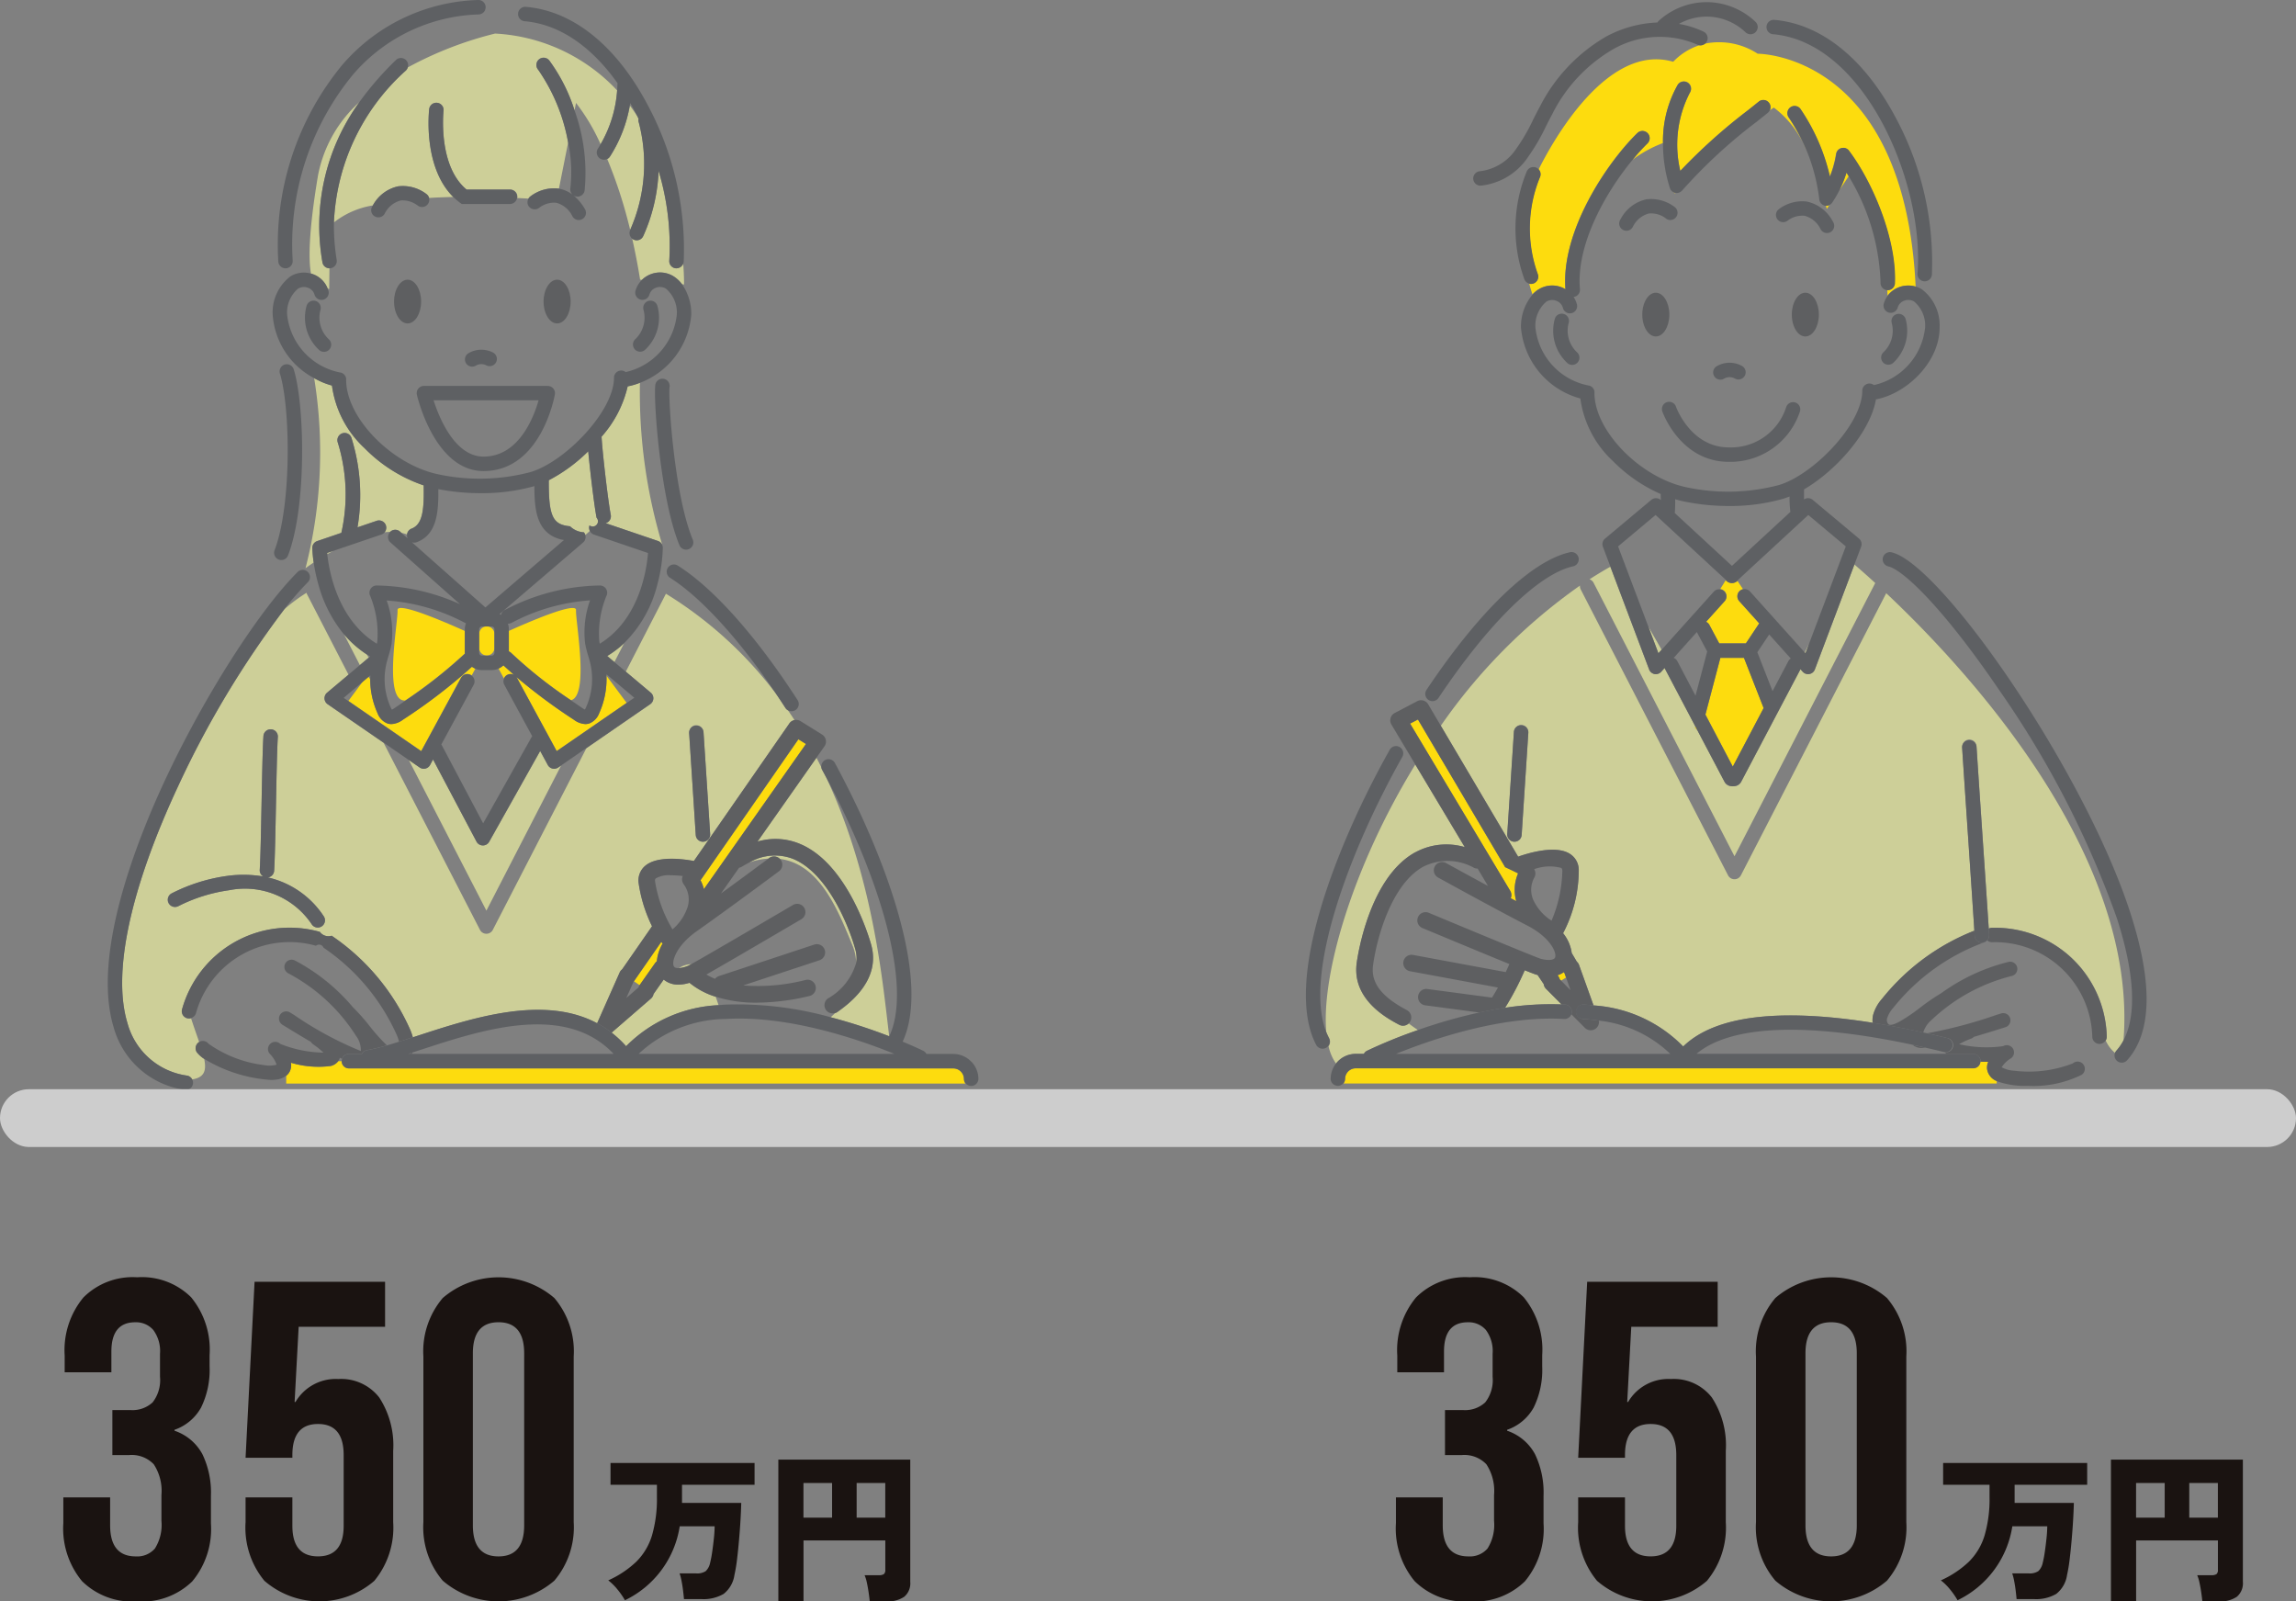 <svg xmlns="http://www.w3.org/2000/svg" width="155.064" height="108.136" viewBox="0 0 155.064 108.136"><rect x="0" y="0" width="155.064" height="108.136" fill="#808080" stroke="none"/><g transform="translate(-575 -2251.501)"><g transform="translate(663.201 2251.645)"><path d="M876.187,390.545h.02a1.69,1.69,0,0,1,1.188-.488h.549a.483.483,0,0,1,.215-.21,34.074,34.074,0,0,1,3.444-1.4c-.2-.129-.413-.281-.63-.45a.555.555,0,0,1-.646.091c-.794-.421-3.209-1.7-2.866-4.183.081-.585.88-5.768,3.951-7.461a4.392,4.392,0,0,1,3.344-.354l-3.339-5.576c-4.237,6.9-6.348,14.183-6.013,18.06a4.126,4.126,0,0,0,.2.434.487.487,0,0,1-.045.526,3.228,3.228,0,0,0,.508,1.177,1.717,1.717,0,0,1,.124-.142Z" transform="translate(-874.034 -319.032)" fill="#cdcf98"/><path d="M1107.6,312.589l.246-.652-.3.6Z" transform="translate(-1073.861 -268.62)" fill="#cdcf98"/><path d="M977.258,314.522c.988-12.648-10.7-25.18-16.026-30.194l-9.815,19.052a.488.488,0,0,1-.867,0L940.6,284.075a.484.484,0,0,1-.051-.262,37.957,37.957,0,0,0-9.4,9.467l5.222,8.841c.624-.222,2.553-.826,3.522-.174a1.289,1.289,0,0,1,.573,1.088,9.2,9.2,0,0,1-1.058,4.256,2.69,2.69,0,0,1,.583,1.338l.344.583a.548.548,0,0,1,.15.221l.981,2.733a9.3,9.3,0,0,1,6.051,2.772c2.5-2.436,7.681-2.422,12.8-1.6a1.531,1.531,0,0,1,.026-.514,2.735,2.735,0,0,1,.6-1.1,15,15,0,0,1,6.244-4.609c-.137-2.09-.27-4.046-.4-6-.141-2.068-.281-4.135-.426-6.362a.488.488,0,1,1,.973-.063c.145,2.226.286,4.292.426,6.359.131,1.933.263,3.868.4,5.93a.483.483,0,0,1,.208-.055,7.535,7.535,0,0,1,7.763,7.341.486.486,0,0,1-.074.27,2.3,2.3,0,0,0,.637.845.488.488,0,0,1,.1-.173,3.464,3.464,0,0,0,.469-.683m-40.649-13.87a.488.488,0,0,1-.486.456h-.032a.488.488,0,0,1-.455-.518l.449-6.889a.488.488,0,1,1,.973.063Z" transform="translate(-922.044 -244.415)" fill="#cdcf98"/><path d="M1003.486,274.851,1013,293.314l9.506-18.453c-.608-.556-1.092-.977-1.407-1.247l-2.672,7.085a.487.487,0,0,1-.366.307.472.472,0,0,1-.09.009.487.487,0,0,1-.363-.162l-.152-.17-4.024,7.636a.487.487,0,0,1-.432.26.472.472,0,0,0-.223,0,.488.488,0,0,1-.432-.26l-1.853-3.516-.154-.162.022-.087-2.083-3.953-.227.252a.488.488,0,0,1-.363.162.468.468,0,0,1-.09-.009.487.487,0,0,1-.366-.307l-2.616-6.937q-.715.4-1.406.849a.486.486,0,0,1,.278.239" transform="translate(-984.059 -235.636)" fill="#cdcf98"/><path d="M1032.375,305.43l.216-.241-.9-1.57Z" transform="translate(-1008.575 -261.461)" fill="#cdcf98"/><path d="M964.9,471.181l-.415-.617-.075-.018c-.077-.021-.368-.132-.792-.3a19.115,19.115,0,0,1-1.328,2.537,20.05,20.05,0,0,1,3.816-.227l-1.051-1.055a.552.552,0,0,1-.156-.319" transform="translate(-948.841 -404.871)" fill="#cdcf98"/><path d="M927.443,515.045a.969.969,0,0,1,.078-.491h-.04c-.157,0-.318,0-.48-.012a.486.486,0,0,1-.484.455H884.809a.721.721,0,0,0-.721.721.482.482,0,0,1-.1.3h44.109v-.165a1.019,1.019,0,0,1-.65-.805" transform="translate(-881.448 -442.997)" fill="#fddc0e"/><path d="M881.231,514.329l.02-.02h-.02Z" transform="translate(-879.078 -442.795)" fill="#fddc0e"/><path d="M1195.725,455.818a.483.483,0,0,1-.035.033.483.483,0,0,0,.035-.033" transform="translate(-1149.722 -392.455)" fill="#5e5f61"/><path d="M1195.179,456.26l-.04.025a.42.42,0,0,0,.04-.025" transform="translate(-1149.249 -392.835)" fill="#5e5f61"/><path d="M1147.8,451.867a.488.488,0,0,1-.486-.456c-.008-.12-.016-.239-.023-.358a15,15,0,0,0-6.244,4.609,2.736,2.736,0,0,0-.6,1.1,1.534,1.534,0,0,0-.026.514c1.152.184,2.3.409,3.416.655a1.782,1.782,0,0,1,.556-.842,12.119,12.119,0,0,1,5.444-2.982.488.488,0,0,0-.234-.947,13.1,13.1,0,0,0-4.547,2.112,13.662,13.662,0,0,0-1.408.964,12.454,12.454,0,0,1-1.338.915c-.408.235-.681.312-.813.228a.41.41,0,0,1-.1-.406,1.894,1.894,0,0,1,.407-.7,14.03,14.03,0,0,1,6.159-4.432l.024-.012a.482.482,0,0,1-.159.04h-.032" transform="translate(-1102.149 -388.352)" fill="#5e5f61"/><path d="M1160.727,506.634q-.451-.1-.891-.2a.93.93,0,0,0,.682.205c.065,0,.135,0,.209-.009" transform="translate(-1118.864 -436.021)" fill="#5e5f61"/><path d="M1168.182,492.659a.486.486,0,0,1-.189.953.989.989,0,0,0,.125.114h1.8a.488.488,0,0,1,.488.488c0,.011,0,.022,0,.033.162.008.323.012.48.012h.04a.97.97,0,0,0-.078.491,1.019,1.019,0,0,0,.65.805c.03.015.062.029.095.043a5.669,5.669,0,0,0,2,.283,7.352,7.352,0,0,0,3.641-.747.488.488,0,1,0-.6-.767,8.2,8.2,0,0,1-3.981.49,1.922,1.922,0,0,1-.822-.233,1.942,1.942,0,0,1,.637-.609.488.488,0,0,0-.534-.815,8.181,8.181,0,0,1-2.976-.132,5.175,5.175,0,0,1,.819-.379.486.486,0,0,0,.174-.116c.744-.217,1.419-.429,1.82-.555l.327-.1a.488.488,0,0,0-.279-.934l-.341.106a31.437,31.437,0,0,1-4.685,1.243q.709.16,1.4.329" transform="translate(-1124.846 -422.701)" fill="#5e5f61"/><path d="M1201.708,451.709a7.576,7.576,0,0,0-5.408-2.057.483.483,0,0,0-.208.055c.009.144.019.286.028.431a.486.486,0,0,1-.131.363.48.48,0,0,0,.34.125,6.56,6.56,0,0,1,6.758,6.391.488.488,0,0,0,.487.475h.013a.489.489,0,0,0,.475-.5,7.585,7.585,0,0,0-2.356-5.284" transform="translate(-1149.982 -387.144)" fill="#5e5f61"/><path d="M1060.917,281.873a.487.487,0,0,1,.037.689l-1.26,1.4a.483.483,0,0,1,.224.21l.665,1.247h1.8l.858-1.288a.5.5,0,0,1,.048-.058l-1.36-1.514a.487.487,0,0,1,.037-.689.482.482,0,0,1,.223-.112l-.376-.564a.531.531,0,0,1-.747,0,.511.511,0,0,1-.037-.05l-.378.607a.483.483,0,0,1,.263.12" transform="translate(-1032.674 -242.118)" fill="#fddc0e"/><path d="M1059.4,322.664l1.842,3.5.037-.043,2.054-3.9L1062,318.83h-1.593Z" transform="translate(-1032.419 -274.552)" fill="#fddc0e"/><path d="M1054.371,352.22l.154.162-.131-.249Z" transform="translate(-1028.093 -303.215)" fill="#fddc0e"/><path d="M1117.819,99.425c.036.139.054.217.054.217l.178-.265a.487.487,0,0,1-.212.05l-.02,0" transform="translate(-1082.702 -85.676)" fill="#fddc0e"/><path d="M1044.071,93.261l-.031-.013-.016-.007c.043.06.084.06.117.038l-.018,0a.486.486,0,0,1-.053-.014" transform="translate(-1019.189 -80.394)" fill="#fddc0e"/><path d="M974.74,37.07a1.74,1.74,0,0,1,1.552-.134,1.792,1.792,0,0,1,.255.127c-.3-3.933,2.81-8.548,4.859-10.547a.488.488,0,0,1,.681.7,14.25,14.25,0,0,0-1.01,1.108,8.411,8.411,0,0,1,2.063-1.13,7.693,7.693,0,0,1,.99-3.917.488.488,0,1,1,.826.518,7.641,7.641,0,0,0-.648,5.289,38.079,38.079,0,0,1,4.54-4.073q.391-.311.759-.607a.486.486,0,0,1,.751.575c.169-.114.267-.179.267-.179a6.619,6.619,0,0,1,2.189,2.878,12.378,12.378,0,0,0-1.2-2.22.488.488,0,0,1,.807-.548,13.434,13.434,0,0,1,1.978,4.55,6.809,6.809,0,0,0,.423-1.53c0-.013.007-.024.009-.036s.008-.036.014-.053a.451.451,0,0,1,.023-.051c.006-.012.01-.023.017-.035a.485.485,0,0,1,.039-.055c.006-.007.01-.014.016-.021a.489.489,0,0,1,.067-.062l0,0h0a.511.511,0,0,1,.364-.093h0c.012,0,.023.006.035.009a.459.459,0,0,1,.055.014c.015.005.028.013.042.019s.03.013.044.021a.478.478,0,0,1,.04.029c.012.009.025.017.036.028a.5.5,0,0,1,.041.044c.007.008.015.015.022.024l0,.005h0c1.6,2.118,3.224,5.972,3.1,8.951a.488.488,0,0,1-.487.467h-.01c.007.14.011.263.014.367a1.693,1.693,0,0,1,.745-.562,1.766,1.766,0,0,1,1.155-.045c-.752-15.783-10.668-15.732-10.668-15.732a4.759,4.759,0,0,0-3.563-.679.487.487,0,0,1-.394.112,4.3,4.3,0,0,0-1.749,1.11c-4.467-1.3-8.164,5.419-9.088,7.271a.486.486,0,0,1,.084.509,9.1,9.1,0,0,0-.151,6.57.488.488,0,0,1-.458.655.482.482,0,0,1-.109-.014c.075.279.15.518.214.709a2.1,2.1,0,0,1,.4-.332" transform="translate(-959.028 -17.679)" fill="#fddc0e"/><path d="M1124.428,84.842l.613-.914q-.074-.125-.148-.246a7.9,7.9,0,0,1-.465,1.16" transform="translate(-1088.39 -72.167)" fill="#fddc0e"/><path d="M962.457,3.836a.482.482,0,0,0,.118-.155.487.487,0,0,0-.226-.651,6.185,6.185,0,0,0-1.666-.524,3.838,3.838,0,0,1,1.87-.494h.036a3.837,3.837,0,0,1,2.579,1.045.488.488,0,1,0,.672-.707A4.822,4.822,0,0,0,962.6,1.035h-.045a4.823,4.823,0,0,0-3.222,1.25.486.486,0,0,0-.1.125,7.924,7.924,0,0,0-3.429.93,11.451,11.451,0,0,0-4.5,4.729c-.162.3-.316.6-.465.9a12.7,12.7,0,0,1-1.155,1.984,3.42,3.42,0,0,1-2.434,1.5.488.488,0,0,0,.021.975h.022a4.378,4.378,0,0,0,3.168-1.887,13.616,13.616,0,0,0,1.248-2.133c.146-.288.3-.586.451-.87A10.486,10.486,0,0,1,956.266,4.2a6.367,6.367,0,0,1,5.658-.295.481.481,0,0,0,.139.041.487.487,0,0,0,.394-.112" transform="translate(-935.496 -1.035)" fill="#5e5f61"/><path d="M968.547,88.764a.488.488,0,0,0,.291-.625,9.1,9.1,0,0,1,.151-6.57.488.488,0,0,0-.9-.377,10.084,10.084,0,0,0-.167,7.281.487.487,0,0,0,.625.291" transform="translate(-953.174 -69.767)" fill="#5e5f61"/><path d="M922.988,360.25a.555.555,0,0,1,.036.5l.373.2a2.8,2.8,0,0,1,.124-1.878,41.483,41.483,0,0,0-.875-.42l-5.889-9.97-.532.279Z" transform="translate(-909.196 -300.24)" fill="#fddc0e"/><path d="M988.2,471.2c-.006-.008-.012-.016-.017-.025l-.028-.047a1.482,1.482,0,0,1-.421.208l.071.106a.55.55,0,0,1,.074.169l.092.092.335-.208Z" transform="translate(-970.742 -405.628)" fill="#fddc0e"/><path d="M894.126,349.635c-3.071,1.693-3.87,6.875-3.951,7.46-.344,2.483,2.072,3.763,2.865,4.183a.557.557,0,0,0,.522-.985c-1.743-.923-2.447-1.863-2.283-3.046.265-1.918,1.277-5.475,3.385-6.637a3.656,3.656,0,0,1,3.436.076.549.549,0,0,0,.24.048l.7,1.174c-1.515-.82-2.809-1.533-2.832-1.545a.557.557,0,0,0-.538.976c.038.021,3.807,2.1,6.044,3.254,1.49.771,1.993,1.793,1.856,2.148-.07.182-.47.216-.966.085-.352-.108-4.717-1.917-7.564-3.106a.557.557,0,1,0-.43,1.029c1.132.473,3.973,1.657,5.875,2.433-.066.151-.149.336-.247.543l-6.261-1.159a.557.557,0,1,0-.2,1.1l5.935,1.1c-.124.224-.257.454-.4.682l-4.413-.587a.557.557,0,0,0-.147,1.1l3.712.494c.564-.122,1.142-.229,1.728-.317a19.122,19.122,0,0,0,1.328-2.537c.424.169.714.281.792.3l.075.017.415.617a.552.552,0,0,0,.156.319l1.051,1.054.233.012a.488.488,0,0,1,.458.515.468.468,0,0,1-.031.136l.917.92a.558.558,0,0,0,.944-.488c-.351-.05-.713-.088-1.088-.11a.488.488,0,0,1,.057-.974c.228.013.451.033.671.056l-.98-2.734a.551.551,0,0,0-.15-.221l-.344-.583a2.691,2.691,0,0,0-.583-1.338,9.2,9.2,0,0,0,1.058-4.256,1.289,1.289,0,0,0-.573-1.088c-.97-.651-2.9-.048-3.522.174l-5.222-8.84L895,339.64a.557.557,0,0,0-.739-.21l-1.523.8a.557.557,0,0,0-.219.78l1.614,2.7,3.339,5.576a4.392,4.392,0,0,0-3.344.354m.182-8.972,5.889,9.97a42.631,42.631,0,0,1,.875.42,2.805,2.805,0,0,0-.124,1.878l-.373-.2a.553.553,0,0,0-.036-.5l-6.762-11.294Zm9.751,10.214a9.038,9.038,0,0,1-.729,3.369,3.337,3.337,0,0,1-1.238-1.408,1.728,1.728,0,0,1,.085-1.52.557.557,0,0,0-.021-.547,3.034,3.034,0,0,1,1.823-.087c.032.021.076.051.08.193m-.082,7.421-.092-.092a.553.553,0,0,0-.074-.169l-.071-.106a1.483,1.483,0,0,0,.421-.208l.028.047c.005.009.012.017.017.025l.106.295.3.849Z" transform="translate(-886.747 -292.226)" fill="#5e5f61"/><path d="M.006,0,0,0Z" transform="translate(33.99 28.585)" fill="#ffc"/><path d="M1030.618,143.345c0-.815-.409-1.477-.914-1.477s-.914.661-.914,1.477.409,1.477.914,1.477.914-.661.914-1.477" transform="translate(-1006.077 -122.246)" fill="#5e5f61"/><path d="M1102.185,141.868c-.5,0-.914.661-.914,1.477s.409,1.477.914,1.477.914-.661.914-1.477-.409-1.477-.914-1.477" transform="translate(-1068.46 -122.246)" fill="#5e5f61"/><path d="M867.346,381.225a4.106,4.106,0,0,1-.2-.434c-1.5-3.84,1.44-12,5.151-18.593a.488.488,0,0,0-.85-.478c-3.695,6.568-7.213,15.737-4.968,19.962a.488.488,0,0,0,.861-.458" transform="translate(-865.78 -311.252)" fill="#5e6063"/><path d="M923.823,277.577a.487.487,0,0,0,.676-.135c3.367-5.039,6.758-8.359,9.07-8.882a.488.488,0,1,0-.215-.951c-2.588.585-6.112,3.972-9.666,9.292a.488.488,0,0,0,.135.676" transform="translate(-915.549 -230.457)" fill="#5e6063"/><path d="M1162.059,292.024c-3.107-9.664-12.832-23.663-16.155-24.414a.488.488,0,0,0-.215.952c1.031.233,3.81,2.939,7.474,8.328a64.8,64.8,0,0,1,7.967,15.433c1.2,3.722,1.344,6.543.443,8.243a3.449,3.449,0,0,1-.469.683.488.488,0,1,0,.729.648c1.656-1.864,1.732-5.186.225-9.872" transform="translate(-1106.362 -230.459)" fill="#5e6063"/><path d="M964.285,351.5a.486.486,0,0,0-.518.455l-.449,6.889a.488.488,0,0,0,.455.518h.032a.488.488,0,0,0,.486-.456l.449-6.889a.488.488,0,0,0-.455-.518" transform="translate(-949.726 -302.668)" fill="#5e6063"/><path d="M1144.691,155.252a.488.488,0,0,0,.689.033,2.962,2.962,0,0,0,.831-2.984.488.488,0,0,0-.934.279,2,2,0,0,1-.552,1.983.488.488,0,0,0-.033.689" transform="translate(-1105.72 -130.926)" fill="#5e6063"/><path d="M986.65,152.58a.488.488,0,0,0-.935-.279,2.962,2.962,0,0,0,.831,2.984.488.488,0,1,0,.656-.722,2,2,0,0,1-.552-1.983" transform="translate(-968.905 -130.926)" fill="#5e6063"/><path d="M1063.627,176.952a.487.487,0,0,0,.24-.063.738.738,0,0,1,.736-.015.488.488,0,1,0,.452-.864,1.717,1.717,0,0,0-1.668.03.488.488,0,0,0,.24.912" transform="translate(-1035.64 -151.458)" fill="#5e6063"/><path d="M1020.854,97.712a.488.488,0,0,0,.619-.754,2.621,2.621,0,0,0-1.934-.542,2.592,2.592,0,0,0-1.755,1.359.488.488,0,1,0,.836.5,1.684,1.684,0,0,1,1.077-.9,1.639,1.639,0,0,1,1.157.333" transform="translate(-996.545 -83.101)" fill="#5e6063"/><path d="M1095.577,97.506a2.616,2.616,0,0,0-1.934.542.488.488,0,0,0,.618.754,1.645,1.645,0,0,1,1.157-.334,1.685,1.685,0,0,1,1.077.9.488.488,0,1,0,.836-.5,2.592,2.592,0,0,0-1.755-1.359" transform="translate(-1061.741 -84.04)" fill="#5e6063"/><path d="M1047.342,194.9a.488.488,0,0,0-.6.336,3.911,3.911,0,0,1-3.869,2.7c-2.532,0-3.522-2.623-3.563-2.734a.488.488,0,1,0-.917.331c.05.138,1.256,3.378,4.48,3.378a4.948,4.948,0,0,0,4.808-3.413.487.487,0,0,0-.338-.6" transform="translate(-1014.316 -167.869)" fill="#5e6063"/><path d="M1089.506,10.57c6.257.56,10.226,10.19,9.746,16.16a.488.488,0,0,0,.447.525l.04,0a.488.488,0,0,0,.486-.449,20.635,20.635,0,0,0-2.5-10.705c-2.1-3.913-4.99-6.223-8.133-6.5a.488.488,0,1,0-.087.972" transform="translate(-1057.952 -8.403)" fill="#5e6063"/><path d="M914.341,487.961c-5.119-.818-10.3-.831-12.8,1.6a9.3,9.3,0,0,0-6.051-2.772c-.22-.023-.443-.043-.671-.057a.488.488,0,1,0-.057.974q.562.033,1.088.11a8.248,8.248,0,0,1,4.82,2.247H882.143c2.371-.964,7.112-2.607,11.361-2.357a.493.493,0,0,0,.485-.322.48.48,0,0,0,.031-.136.488.488,0,0,0-.458-.515l-.234-.012a20.068,20.068,0,0,0-3.816.227c-.586.088-1.164.195-1.728.317a35.019,35.019,0,0,0-4.15,1.183,34.009,34.009,0,0,0-3.444,1.4.483.483,0,0,0-.215.21h-.549a1.69,1.69,0,0,0-1.188.488l-.02.02a1.718,1.718,0,0,0-.488,1.188.488.488,0,0,0,.975,0,.721.721,0,0,1,.72-.721h41.707a.486.486,0,0,0,.484-.455c0-.011,0-.021,0-.033a.488.488,0,0,0-.488-.488H902.442c2.294-1.933,7.387-2.145,14.594-.609q.44.094.891.2c.408.093.82.189,1.24.293.015,0,.029,0,.044.006A.486.486,0,0,0,919.4,489q-.686-.169-1.4-.329l-.247-.055c-1.115-.247-2.264-.471-3.416-.655" transform="translate(-876.064 -419.041)" fill="#5e6063"/><path d="M978.959,100.134a.48.48,0,0,0,.09.008.488.488,0,0,0,.363-.162l.227-.253,2.083,3.953.131.249,1.853,3.516a.682.682,0,0,0,1.087,0l4.024-7.636.152.17a.487.487,0,0,0,.363.162.48.48,0,0,0,.09-.008.487.487,0,0,0,.366-.307l2.672-7.085.455-1.206a.488.488,0,0,0-.143-.546l-3.127-2.617a.487.487,0,0,0-.588-.027c0-.185,0-.4,0-.663v-.009s0,0,0-.006c2.2-1.285,4.491-3.9,4.858-6.079,2.059-.381,4.306-2.5,4.3-4.865a3.052,3.052,0,0,0-1.2-2.569,1.65,1.65,0,0,0-.4-.179,1.766,1.766,0,0,0-1.155.045,1.693,1.693,0,0,0-.745.562,1.664,1.664,0,0,0-.275.56.488.488,0,0,0,.941.257.7.7,0,0,1,.433-.47.771.771,0,0,1,.678.051,2.111,2.111,0,0,1,.744,1.748,4.46,4.46,0,0,1-3.456,3.895.485.485,0,0,0-.787.382c0,2.262-3.3,5.671-5.628,6.366a13.426,13.426,0,0,1-6.279.146c-3.143-.68-6.2-3.842-6.182-6.385,0,0,0-.009,0-.014a.449.449,0,0,0,0-.053c0-.015,0-.03-.006-.044s-.009-.031-.014-.047-.009-.03-.016-.044a.457.457,0,0,0-.022-.041.418.418,0,0,0-.024-.04.447.447,0,0,0-.03-.037c-.01-.012-.019-.024-.03-.034a.473.473,0,0,0-.037-.031c-.012-.009-.023-.019-.036-.027a.462.462,0,0,0-.042-.023c-.014-.007-.028-.015-.043-.021s-.029-.01-.044-.014a.45.45,0,0,0-.05-.013l-.013,0a4.458,4.458,0,0,1-3.58-3.917,2.11,2.11,0,0,1,.744-1.747.77.77,0,0,1,.678-.051.7.7,0,0,1,.433.47.488.488,0,1,0,.941-.257,1.665,1.665,0,0,0-.217-.475.487.487,0,0,0,.428-.526c-.268-3.024,1.753-6.557,3.554-8.735a14.253,14.253,0,0,1,1.01-1.108.488.488,0,1,0-.681-.7c-2.049,2-5.161,6.614-4.859,10.547a1.735,1.735,0,0,0-1.807.008,2.109,2.109,0,0,0-.4.332,3.344,3.344,0,0,0-.8,2.237,5.442,5.442,0,0,0,4.01,4.8,7.04,7.04,0,0,0,2.194,4.221,10.418,10.418,0,0,0,3.234,2.231c0,.148.007.284.008.411h0a.487.487,0,0,0-.644-.016l-3.127,2.617a.487.487,0,0,0-.143.546l.511,1.354,2.616,6.937a.487.487,0,0,0,.366.307M988,99.262l-1.068,2.027-1.028-2.625.8-1.2,1.458,1.622a.484.484,0,0,0-.162.177m-3-.221,1.328,3.389-2.054,3.9-.03.057-.007-.014-1.842-3.5,1.013-3.834ZM981.818,97.3l.7,1.311-.789,2.986L980.5,99.262a.484.484,0,0,0-.242-.219Zm-1.462-8.969c.175.051.349.1.523.135a14.878,14.878,0,0,0,3.108.321,13.056,13.056,0,0,0,3.657-.486c.143-.043.289-.1.437-.154a7.767,7.767,0,0,0,.054,1.039L984.19,92.83l-3.86-3.565a9.218,9.218,0,0,0,.025-.932m-1.323,1.061,4.72,4.359c.007.013.017.024.025.036a.477.477,0,0,0,.037.05.532.532,0,0,0,.748,0v0a.475.475,0,0,0,.063-.086l4.72-4.359,2.533,2.12L989.4,98.08l-.246.652-.05-.056-3.7-4.122a.488.488,0,0,0-.726.652l1.36,1.514a.478.478,0,0,0-.048.058l-.858,1.288h-1.8l-.665-1.247a.483.483,0,0,0-.224-.21l1.26-1.4a.488.488,0,0,0-.725-.652l-3.537,3.937-.216.241-.683-1.811L976.5,91.515Z" transform="translate(-955.421 -54.763)" fill="#5e6063"/><path d="M1039.32,46.786c0,.007.005.014.008.02a.5.5,0,0,0,.047.074l.014.016a.483.483,0,0,0,.048.05l.009.009.014.01a.51.51,0,0,0,.042.03l.028.017.028.014.016.006.031.013a.514.514,0,0,0,.053.014l.018,0h.006a.447.447,0,0,0,.172,0l.026-.006.031-.007c.01,0,.018-.008.027-.012a.452.452,0,0,0,.043-.019.491.491,0,0,0,.05-.029l.034-.024a.459.459,0,0,0,.049-.046c.006-.006.013-.011.019-.018a34.581,34.581,0,0,1,5.02-4.632q.393-.313.764-.612a.48.48,0,0,0,.138-.184.486.486,0,0,0-.751-.575q-.367.3-.759.607a38.079,38.079,0,0,0-4.54,4.073,7.641,7.641,0,0,1,.648-5.289.488.488,0,0,0-.827-.518,7.692,7.692,0,0,0-.99,3.917,9.856,9.856,0,0,0,.463,3.042.479.479,0,0,0,.021.052" transform="translate(-1014.724 -34.181)" fill="#5e6063"/><path d="M1101.608,58.1a.487.487,0,0,0,.094.011l.02,0a.5.5,0,0,0,.405-.217,7.728,7.728,0,0,0,.5-.86,7.85,7.85,0,0,0,.465-1.16q.075.121.148.246a14.707,14.707,0,0,1,2.15,7.182.488.488,0,0,0,.467.508h.021a.488.488,0,0,0,.487-.467c.124-2.979-1.5-6.833-3.1-8.951h0l0-.005c-.007-.009-.015-.016-.022-.024a.5.5,0,0,0-.041-.044c-.012-.01-.024-.019-.036-.028s-.026-.02-.04-.029a.451.451,0,0,0-.044-.021c-.014-.007-.027-.014-.042-.019a.49.49,0,0,0-.055-.014c-.012,0-.023-.007-.035-.009h0a.518.518,0,0,0-.078,0,.485.485,0,0,0-.286.1h0l0,0a.512.512,0,0,0-.067.062c-.006.007-.011.014-.016.021a.478.478,0,0,0-.04.055c-.006.011-.011.023-.017.034a.486.486,0,0,0-.023.051.513.513,0,0,0-.014.053c0,.012-.007.024-.009.036a6.8,6.8,0,0,1-.423,1.53,13.431,13.431,0,0,0-1.978-4.55.488.488,0,1,0-.807.548,12.486,12.486,0,0,1,2.061,5.545.488.488,0,0,0,.37.418" transform="translate(-1066.585 -44.359)" fill="#5e6063"/><path d="M1185.643,371.765c-.01-.145-.019-.288-.028-.431-.135-2.063-.267-4-.4-5.931-.14-2.067-.281-4.134-.426-6.359a.488.488,0,0,0-.973.063c.145,2.227.286,4.295.426,6.362.133,1.955.266,3.912.4,6,.008.119.016.238.023.358a.488.488,0,0,0,.486.456h.032a.535.535,0,0,0,.206-.062l.039-.025c.013-.009.025-.018.037-.028a.459.459,0,0,0,.036-.033l.006-.006a.485.485,0,0,0,.131-.363" transform="translate(-1139.504 -308.771)" fill="#5e6063"/></g><g transform="translate(582.277 2251.5)"><path d="M99.269,318.3a.488.488,0,0,1,.087-.684.483.483,0,0,1,.053-.033c-.164-.477-.359-1.014-.548-1.606a.479.479,0,0,1-.143.022.488.488,0,0,1-.47-.618,7.535,7.535,0,0,1,9.311-5.24.718.718,0,0,0,.794.26,15.005,15.005,0,0,1,5.241,6.2,3.972,3.972,0,0,1,.246.661l.264-.086c3.722-1.216,8.557-2.8,12.179-.859l1.524-3.433a.55.55,0,0,1,.166-.21l2.007-2.891c0-.005.009-.009.013-.015a9.761,9.761,0,0,1-.905-2.91,1.288,1.288,0,0,1,.42-1.155c.794-.707,2.518-.491,3.31-.344l6.447-9.286a.556.556,0,0,1,.352-.229q-.214-.33-.439-.657a.487.487,0,0,1-.174-.161q-.323-.5-.649-.979a27.062,27.062,0,0,0-7.429-6.745.474.474,0,0,1-.019.047l-2.69,5.222,1.693,1.422a.488.488,0,0,1-.037.775l-4.319,2.974-6.316,12.26a.488.488,0,0,1-.867,0l-6.508-12.632-3.779-2.6a.487.487,0,0,1-.037-.775l1.449-1.218-2.8-5.427a.49.49,0,0,1-.039-.109,11.588,11.588,0,0,0-1.5,1.111A64.749,64.749,0,0,0,98,300.265c-3.245,6.94-4.468,12.628-3.443,16.016a4.86,4.86,0,0,0,4.041,3.565.485.485,0,0,1,.335.254c.83-.126.974-.6.812-1.382a2.14,2.14,0,0,1-.477-.421m33.681-22.11a.486.486,0,0,1,.518.455l.449,6.889a.487.487,0,0,1-.455.518h-.032a.488.488,0,0,1-.486-.456L132.5,296.7a.488.488,0,0,1,.455-.518M97.337,308.211a.488.488,0,0,1,.193-.662,11.739,11.739,0,0,1,3.757-1.187,8.007,8.007,0,0,1,2.446.035.486.486,0,0,1-.236-.448c.05-.761.087-2.654.123-4.485.038-1.925.074-3.743.125-4.526a.488.488,0,1,1,.973.063c-.05.761-.087,2.653-.123,4.482-.038,1.926-.074,3.745-.125,4.529a.486.486,0,0,1-.427.45,6.146,6.146,0,0,1,3.786,2.638.488.488,0,0,1-.806.549,5.429,5.429,0,0,0-5.584-2.325A10.929,10.929,0,0,0,98,308.4a.488.488,0,0,1-.662-.193" transform="translate(-93.232 -247.211)" fill="#cdcf98"/><path d="M203.246,308.72a6.949,6.949,0,0,1-1.535-1.36l1.075,2.088.6-.505-.141-.223" transform="translate(-185.759 -264.534)" fill="#cdcf98"/><path d="M404.934,373.016c3.272,1.262,4.765,6.288,4.925,6.857.677,2.414-1.543,4.009-2.273,4.533a.555.555,0,0,1-.169.082q-.145.147-.3.279a37.49,37.49,0,0,1,3.959,1.284l0-.006c-.425-3.371-1-10.487-4.224-17.407-.1-.2-.208-.393-.315-.591a.485.485,0,0,1-.055-.179q-.156-.314-.319-.627l-3.983,5.665a4.261,4.261,0,0,1,2.753.11" transform="translate(-358.298 -316.072)" fill="#cdcf98"/><path d="M243.416,364.941l-.194.134a.488.488,0,0,1-.705-.169l-.514-.947-3.444,6.132a.488.488,0,0,1-.425.249h-.006a.488.488,0,0,1-.425-.26l-2.935-5.547-.2.373a.488.488,0,0,1-.705.169l-.735-.506,5.241,10.174Z" transform="translate(-212.796 -313.248)" fill="#cdcf98"/><path d="M405.366,420.777a3.3,3.3,0,0,1,.216,1.113,2.122,2.122,0,0,0-.057-.932c-.523-1.865-2.007-5.252-4.253-6.118a3.415,3.415,0,0,0-2.88.25l.285-.092a5.028,5.028,0,0,1,.987-.163l.041-.031a.556.556,0,0,1,.724.053c2.767.359,4,3.661,4.936,5.919" transform="translate(-355.037 -356.857)" fill="#cdcf98"/><path d="M364.076,467.551a1.968,1.968,0,0,0,.641-.164c.032-.015.1-.052.2-.106a1.49,1.49,0,0,0-.84.27" transform="translate(-325.501 -402.172)" fill="#cdcf98"/><path d="M329.325,312.6l.486.408.657-1.274a6.742,6.742,0,0,1-1.142.866" transform="translate(-295.593 -268.3)" fill="#cdcf98"/><path d="M189.536,284.028h0l0,0,0-.006" transform="translate(-175.279 -244.453)" fill="#cdcf98"/><path d="M336.72,474.986a2.585,2.585,0,0,1-.749.122,1.484,1.484,0,0,1-.994-.341l-.685.975a.552.552,0,0,1-.179.311l-2.655,2.3a7.3,7.3,0,0,1,.974.915,9.4,9.4,0,0,1,6.25-2.772c-.063-.19-.126-.379-.19-.565a5.22,5.22,0,0,1-1.773-.942" transform="translate(-297.429 -408.617)" fill="#cdcf98"/><path d="M218.763,514.8H177.947a.488.488,0,0,1-.488-.487h-.227a.894.894,0,0,1-.5.324,6.465,6.465,0,0,1-2.694-.217.974.974,0,0,1-.044.5.882.882,0,0,1-.278.382v.521h45.872a.483.483,0,0,1-.1-.3.722.722,0,0,0-.72-.721" transform="translate(-161.664 -442.651)" fill="#fddc0e"/><path d="M505.577,514.329v-.02h-.02l.02.02" transform="translate(-447.269 -442.649)" fill="#fddc0e"/><path d="M233.105,510.228q.021-.046.038-.094l-.291.094Z" transform="translate(-212.561 -439.056)" fill="#5e5f61"/><path d="M133.218,450.162a.718.718,0,0,1-.794-.26,7.535,7.535,0,0,0-9.311,5.24.488.488,0,0,0,.94.26,6.56,6.56,0,0,1,8.106-4.562.325.325,0,0,1,.512.13,14.031,14.031,0,0,1,4.9,5.793,2.746,2.746,0,0,1,.2.555q.447-.141.931-.3a3.96,3.96,0,0,0-.246-.661,15,15,0,0,0-5.241-6.2" transform="translate(-118.098 -386.975)" fill="#5e5f61"/><path d="M136.213,472.67a.971.971,0,0,0,.044-.5,6.467,6.467,0,0,0,2.694.218.894.894,0,0,0,.5-.325.7.7,0,0,0,.108-.223l.146.071a.486.486,0,0,1,.461-.336h.873a.485.485,0,0,1,.348-.253,12.688,12.688,0,0,0,1.35-.326c-.027-.024-.053-.048-.081-.075a12.5,12.5,0,0,1-1.076-1.212,13.6,13.6,0,0,0-1.132-1.276,13.1,13.1,0,0,0-3.9-3.152.488.488,0,1,0-.456.862,12.121,12.121,0,0,1,4.559,4.213,1.6,1.6,0,0,1,.325,1.026,23.69,23.69,0,0,1-4.489-2.423c-.142-.087-.247-.151-.3-.185a.488.488,0,0,0-.5.839l.292.178c.359.22.963.59,1.632.98a.485.485,0,0,0,.141.155,5.213,5.213,0,0,1,.7.566,8.149,8.149,0,0,1-2.919-.593.488.488,0,0,0-.715.662,1.945,1.945,0,0,1,.471.745,1.922,1.922,0,0,1-.855.026,8.211,8.211,0,0,1-3.743-1.441.488.488,0,1,0-.771.6,2.139,2.139,0,0,0,.477.421,9.908,9.908,0,0,0,4.5,1.423,2.592,2.592,0,0,0,.39-.026,1.334,1.334,0,0,0,.651-.26.879.879,0,0,0,.278-.382" transform="translate(-123.884 -400.409)" fill="#5e5f61"/><path d="M286.188,294.806c.034-.591-3.2.8-4.538,1.405v1.378a.488.488,0,0,1,.14.089,30.464,30.464,0,0,0,4.057,3.212c.01,0,.022,0,.031-.007,1.2-.4.267-5.332.309-6.077" transform="translate(-254.561 -253.606)" fill="#fddc0e"/><path d="M290.851,330.019a1.176,1.176,0,0,1-.669.685.878.878,0,0,1-.265.041,1.405,1.405,0,0,1-.771-.292,38.275,38.275,0,0,1-3.889-2.892.484.484,0,0,1,.042.062l2.684,4.949,4.725-3.253-1.362-1.834a5.621,5.621,0,0,1-.495,2.535" transform="translate(-257.664 -281.855)" fill="#fddc0e"/><path d="M277.222,323.078a.486.486,0,0,1,.469,0c-.229-.2-.469-.415-.724-.649a1.165,1.165,0,0,1-.327.217l.364.676a.483.483,0,0,1,.217-.247" transform="translate(-250.249 -277.507)" fill="#fddc0e"/><path d="M225.8,294.806c.042.745-.891,5.677.309,6.077a.77.77,0,0,0,.2.032,32.343,32.343,0,0,0,4.029-3.173c0-.02,0-.04,0-.06v-1.471c-1.338-.6-4.572-2-4.538-1.405" transform="translate(-206.228 -253.606)" fill="#fddc0e"/><path d="M205.235,323.774l-.384.323-.975,1.314,4.917,3.385,2.684-4.949a.477.477,0,0,1,.722-.154l.251-.462a1.16,1.16,0,0,1-.234-.133,36.614,36.614,0,0,1-4.666,3.58,1.406,1.406,0,0,1-.771.292.868.868,0,0,1-.265-.041,1.176,1.176,0,0,1-.67-.685,5.621,5.621,0,0,1-.5-2.288Z" transform="translate(-187.622 -278.08)" fill="#fddc0e"/><path d="M.515,0h0A.515.515,0,0,1,1.03.515v.937a.515.515,0,0,1-.515.515h0A.515.515,0,0,1,0,1.452V.515A.515.515,0,0,1,.515,0Z" transform="translate(25.085 42.298)" fill="#fddc0e"/><path d="M186.286,62.059l.106.038.016-1.4a.487.487,0,0,1-.476-.41,14.224,14.224,0,0,1,2.5-10.814,8.88,8.88,0,0,0-2.8,4.971c-.657,3.924-.631,5.753-.47,6.606.053.015.106.031.158.051a1.673,1.673,0,0,1,.965.96" transform="translate(-171.435 -42.576)" fill="#cdcf98"/><path d="M331.458,52.263a.482.482,0,0,1-.007-.22l-.089-.178q-.24-.363-.5-.714a9.328,9.328,0,0,1-1.345,3.451.486.486,0,0,1-.18.165,31.889,31.889,0,0,1,1.547,4.784,11.007,11.007,0,0,0,.576-7.288" transform="translate(-295.601 -44.024)" fill="#cdcf98"/><path d="M201.689,18.758A14.588,14.588,0,0,0,196.847,29a5.712,5.712,0,0,1,2.631-1.149,2.556,2.556,0,0,1,1.712-1.291,2.625,2.625,0,0,1,1.934.542.484.484,0,0,1,.158.243q.756-.046,1.628-.065c-2.054-2.028-1.643-5.775-1.624-5.944a.488.488,0,0,1,.969.113c-.005.046-.4,3.723,1.557,5.333h2.942a.48.48,0,0,1,.479.569c.245.012.495.025.75.039a.479.479,0,0,1,.113-.136,2.621,2.621,0,0,1,1.934-.542l.017,0,.62-3.11a12.434,12.434,0,0,0-2.023-4.918.488.488,0,1,1,.767-.6,11.622,11.622,0,0,1,1.688,3.346l.1-.5a13.41,13.41,0,0,1,1.659,2.788,8.369,8.369,0,0,0,1.116-3.635,12.15,12.15,0,0,0-8.24-3.838,24.652,24.652,0,0,0-5.9,2.289.483.483,0,0,1-.118.2Z" transform="translate(-181.574 -13.978)" fill="#cdcf98"/><path d="M229.711,97.09l-.04,0,.04,0" transform="translate(-209.823 -83.561)" fill="#cdcf98"/><path d="M344.432,89.375l-.04,0a.488.488,0,0,1-.447-.525,17.592,17.592,0,0,0-.722-6.055,11.819,11.819,0,0,1-1.035,4.4.487.487,0,0,1-.645.244.475.475,0,0,1-.1-.063c.195.856.375,1.776.533,2.767l.122.013a1.713,1.713,0,0,1,.583-.379,1.739,1.739,0,0,1,1.552.134,2.174,2.174,0,0,1,.581.543l.131.015s.009-.538-.057-1.42a.487.487,0,0,1-.457.324" transform="translate(-306.023 -71.257)" fill="#cdcf98"/><path d="M193.556,267.09c0,.027.006.057.009.087.127-.074.259-.149.4-.225Z" transform="translate(-178.74 -229.756)" fill="#cdcf98"/><path d="M183.88,194.237l1.631-.556a11.834,11.834,0,0,0-.248-6.121.488.488,0,0,1,.922-.317,12.919,12.919,0,0,1,.416,6.067l1.281-.437a.486.486,0,0,1,.526.778c.133-.015.263-.022.392-.026a.487.487,0,0,1,.672-.026l.1.09a2.6,2.6,0,0,1,.373.107.486.486,0,0,1,.31-.4c.768-.29.846-1.341.815-2.919a10.162,10.162,0,0,1-4-2.52,7.039,7.039,0,0,1-2.194-4.22,5.045,5.045,0,0,1-1.2-.5,31.356,31.356,0,0,1-.584,12.84s.206-.154.551-.383a8.638,8.638,0,0,1-.094-.985.488.488,0,0,1,.33-.472" transform="translate(-169.736 -157.706)" fill="#cdcf98"/><path d="M303.747,223.681a.353.353,0,0,0,.48-.515c-.148-.747-.426-3.012-.564-4.488A10.948,10.948,0,0,1,301,220.634c-.008,2.437.257,3,1.437,3.109a1.446,1.446,0,0,0,.932.407.485.485,0,0,1,.1.182l.309-.277a.486.486,0,0,1-.025-.373" transform="translate(-271.21 -188.208)" fill="#cdcf98"/><path d="M326.592,189.163c.061,1.107.445,4.388.621,5.275a.486.486,0,0,1-.345.562l3.531,1.2a.486.486,0,0,1,.271.23l.011,0a35.731,35.731,0,0,1-1.5-10.916,4.445,4.445,0,0,1-.826.241,7.721,7.721,0,0,1-1.764,3.4" transform="translate(-293.24 -159.671)" fill="#cdcf98"/><path d="M307.606,261.521l-.112-.022c.028.015.059.028.089.042Z" transform="translate(-276.803 -225.063)" fill="#cdcf98"/><path d="M374.559,367.826l-.008.009a2.906,2.906,0,0,1,.23.6l6.892-9.8-.51-.317Z" transform="translate(-334.517 -308.39)" fill="#fddc0e"/><path d="M342.679,459.39l1.044-1.484a.548.548,0,0,1,.117-.119,2.847,2.847,0,0,1,.393-1.2q-.046-.051-.095-.112l-1.846,2.66.384.264,0,0" transform="translate(-306.752 -392.87)" fill="#fddc0e"/><path d="M337.418,349.149l-6.447,9.285c-.792-.147-2.516-.362-3.31.345a1.289,1.289,0,0,0-.42,1.155,9.758,9.758,0,0,0,.905,2.91l-.013.014-2.007,2.891a.55.55,0,0,0-.166.21l-1.524,3.433a6.871,6.871,0,0,1,.978.636l2.655-2.3a.552.552,0,0,0,.179-.311l.685-.975a1.483,1.483,0,0,0,.994.341,2.584,2.584,0,0,0,.749-.122,5.218,5.218,0,0,0,1.773.942,8.932,8.932,0,0,0,2.779.4,15.593,15.593,0,0,0,3.548-.449.557.557,0,0,0-.254-1.085,12.959,12.959,0,0,1-4.222.371l5.153-1.7a.557.557,0,1,0-.35-1.058l-6.438,2.126a.554.554,0,0,0-.264.186,4.5,4.5,0,0,1-.586-.29c1.6-.911,5.151-2.992,6.415-3.736a.557.557,0,1,0-.565-.961c-2.4,1.411-5.955,3.488-6.867,3.992-.1.055-.168.091-.2.106a1.969,1.969,0,0,1-.641.164c-.168.007-.289-.03-.335-.114-.184-.334.176-1.414,1.548-2.38,2.06-1.449,5.513-4.016,5.548-4.042a.557.557,0,0,0,.115-.78.563.563,0,0,0-.056-.061.556.556,0,0,0-.724-.053l-.041.031c-.258.191-1.7,1.263-3.21,2.361l1.223-1.739a.554.554,0,0,0,.2-.077c.174-.109.345-.2.514-.29a3.415,3.415,0,0,1,2.88-.25c2.246.866,3.73,4.253,4.253,6.118a2.117,2.117,0,0,1,.057.932,4.051,4.051,0,0,1-1.906,2.395.557.557,0,0,0,.65.905c.729-.524,2.949-2.119,2.273-4.533-.16-.569-1.653-5.6-4.925-6.857a4.261,4.261,0,0,0-2.753-.11l3.983-5.665.54-.767a.557.557,0,0,0-.161-.794l-1.46-.909a.559.559,0,0,0-.752.155m1.123,1.388-6.892,9.8a2.919,2.919,0,0,0-.23-.6l.008-.009,6.6-9.512ZM328.4,359.612a1.739,1.739,0,0,1,1.02-.209,7.286,7.286,0,0,1,.8.048.557.557,0,0,0,.054.545,1.729,1.729,0,0,1,.29,1.494,3.336,3.336,0,0,1-1.036,1.563,9.041,9.041,0,0,1-1.178-3.239c-.015-.141.024-.176.053-.2m-1.5,6.964c.005-.007.012-.011.016-.018v0l1.846-2.66c.032.041.064.078.095.112a2.846,2.846,0,0,0-.393,1.2.552.552,0,0,0-.117.119l-1.044,1.485,0,0a.555.555,0,0,0-.074.159l-.824.713Z" transform="translate(-291.386 -300.296)" fill="#5e5f61"/><path d="M.006,0,0,0Z" transform="translate(30.613 27.85)" fill="#ffc"/><path d="M226.909,135.551c-.5,0-.914.661-.914,1.477s.409,1.477.914,1.477.914-.661.914-1.477-.409-1.477-.914-1.477" transform="translate(-206.659 -116.664)" fill="#5e5f61"/><path d="M299.389,135.551c-.5,0-.914.661-.914,1.477s.409,1.477.914,1.477.914-.661.914-1.477-.409-1.477-.914-1.477" transform="translate(-269.041 -116.664)" fill="#5e5f61"/><path d="M171.957,156.476a6.956,6.956,0,0,0,1.535,1.36c.076.049.156.1.236.143l-.095.079-.6.505-.766.643-1.449,1.218a.488.488,0,0,0,.037.775l3.779,2.6,1.7,1.171.735.506a.487.487,0,0,0,.276.086.494.494,0,0,0,.114-.013.488.488,0,0,0,.315-.242l.2-.373,2.935,5.547a.488.488,0,0,0,.425.26h.006a.488.488,0,0,0,.425-.249l3.444-6.132.514.947a.488.488,0,0,0,.315.242.494.494,0,0,0,.114.013.487.487,0,0,0,.276-.086l.194-.134,1.7-1.171,4.319-2.974a.488.488,0,0,0,.037-.775L190.989,159l-.766-.643-.486-.408a6.731,6.731,0,0,0,1.142-.866,8.427,8.427,0,0,0,2.255-4,10.47,10.47,0,0,0,.359-2.439.491.491,0,0,0-.33-.463l-3.531-1.2a.486.486,0,0,0,.345-.562c-.176-.887-.56-4.168-.621-5.275a7.722,7.722,0,0,0,1.764-3.4,4.45,4.45,0,0,0,.826-.241,5.391,5.391,0,0,0,3.47-4.625,3.5,3.5,0,0,0-.619-2.025,2.172,2.172,0,0,0-.581-.543,1.739,1.739,0,0,0-1.552-.134,1.713,1.713,0,0,0-.584.379,1.654,1.654,0,0,0-.436.743.488.488,0,0,0,.941.257.7.7,0,0,1,.433-.47.771.771,0,0,1,.678.051,2.11,2.11,0,0,1,.744,1.747,4.461,4.461,0,0,1-3.456,3.895.482.482,0,0,0-.3-.106.488.488,0,0,0-.488.488c0,2.262-3.3,5.671-5.628,6.366a13.423,13.423,0,0,1-6.279.146c-3.143-.68-6.2-3.842-6.182-6.385,0,0,0-.009,0-.014a.444.444,0,0,0,0-.051.439.439,0,0,0-.007-.045.455.455,0,0,0-.014-.046c-.005-.015-.01-.031-.016-.045s-.014-.027-.021-.04a.457.457,0,0,0-.025-.042c-.009-.013-.019-.024-.029-.036s-.02-.024-.031-.035-.024-.02-.036-.03-.024-.02-.037-.028-.027-.015-.041-.023a.428.428,0,0,0-.043-.021.939.939,0,0,0-.093-.027l-.014,0a4.458,4.458,0,0,1-3.58-3.918,2.11,2.11,0,0,1,.744-1.747.771.771,0,0,1,.678-.051.7.7,0,0,1,.433.47.488.488,0,0,0,.941-.257,1.706,1.706,0,0,0-.055-.162,1.673,1.673,0,0,0-.965-.96c-.052-.02-.1-.036-.158-.051a1.73,1.73,0,0,0-1.394.186,3.052,3.052,0,0,0-1.2,2.569,5.257,5.257,0,0,0,2.806,4.307,5.045,5.045,0,0,0,1.2.5,7.04,7.04,0,0,0,2.194,4.22,10.163,10.163,0,0,0,4,2.52c.031,1.577-.047,2.628-.815,2.919a.485.485,0,0,0-.31.4.48.48,0,0,0,.027.224c.005.014.012.026.018.039l-.418-.371-.1-.09a.487.487,0,0,0-.672.026c-.005.005-.011.009-.016.015a.487.487,0,0,0,.041.688l4.7,4.172a14.15,14.15,0,0,0-5.625-1.264.477.477,0,0,0-.4.2.488.488,0,0,0-.07.441,6.675,6.675,0,0,1,.507,3.135c-.009.052-.02.1-.032.156-2.633-1.607-3.219-4.864-3.347-6.041,0-.03-.006-.059-.009-.087l.406-.139,3.241-1.1a.488.488,0,1,0-.314-.923l-1.282.437a12.919,12.919,0,0,0-.416-6.067.488.488,0,0,0-.922.317,11.836,11.836,0,0,1,.248,6.121l-1.631.556a.487.487,0,0,0-.33.472,8.65,8.65,0,0,0,.094.985,11.5,11.5,0,0,0,.349,1.585l0,.006a9,9,0,0,0,1.692,3.245m16.15-6.2a.487.487,0,0,0,.15-.506.481.481,0,0,0-.1-.182,1.446,1.446,0,0,1-.932-.407c-1.18-.113-1.446-.671-1.437-3.109a10.939,10.939,0,0,0,2.666-1.956c.139,1.476.416,3.741.564,4.488a.353.353,0,0,1-.48.515.488.488,0,0,0,.3.619l3.654,1.245c-.085,1.089-.566,4.477-3.257,6.125-.012-.052-.023-.1-.032-.155a6.675,6.675,0,0,1,.507-3.135.488.488,0,0,0-.47-.641,14.145,14.145,0,0,0-6.431,1.662.484.484,0,0,0-.244.325,1.106,1.106,0,0,0-.1-.057Zm2.942,10.835-4.725,3.253-2.684-4.949a.483.483,0,0,0-.042-.062,38.271,38.271,0,0,0,3.889,2.892,1.406,1.406,0,0,0,.771.292.879.879,0,0,0,.265-.041,1.176,1.176,0,0,0,.669-.685,5.624,5.624,0,0,0,.495-2.535c0-.034,0-.067,0-.1l.388.326h0l1.493,1.254Zm-8.019-5.356a.484.484,0,0,0,.247-.055,13.169,13.169,0,0,1,5.3-1.518,6.356,6.356,0,0,0-.326,2.942,7.4,7.4,0,0,0,.205.808c.05.169.1.328.135.488a4.644,4.644,0,0,1-.286,2.988.911.911,0,0,1-.078.144,1.114,1.114,0,0,1-.19-.112l-.744-.509a30.488,30.488,0,0,1-4.058-3.212.481.481,0,0,0-.14-.089v-1.494a1.157,1.157,0,0,0-.065-.38m-1.1,2.157h-.65a.19.19,0,0,1-.19-.19v-1.587a.19.19,0,0,1,.19-.19h.65a.19.19,0,0,1,.19.19v1.587a.19.19,0,0,1-.19.19m-7.7,3.9a1.176,1.176,0,0,0,.669.685.874.874,0,0,0,.265.041,1.405,1.405,0,0,0,.771-.292,36.608,36.608,0,0,0,4.666-3.58,1.15,1.15,0,0,0,.682.222h.65a1.157,1.157,0,0,0,.467-.1,1.169,1.169,0,0,0,.327-.217c.255.234.5.449.724.649a.488.488,0,0,0-.665.658l1.889,3.482a.489.489,0,0,0-.072.1l-3.244,5.776-2.8-5.289c-.007-.014-.017-.025-.025-.037l2.185-4.028a.486.486,0,0,0-.135-.619.494.494,0,0,0-.061-.042.488.488,0,0,0-.661.2l-2.685,4.949-4.916-3.385-.323-.223,1.3-1.091.384-.323.116-.1c0,.093-.006.185-.006.278a5.62,5.62,0,0,0,.5,2.288m2.474-11.533a.484.484,0,0,0,.172-.032c1.354-.512,1.474-2.009,1.451-3.58a15,15,0,0,0,2.868.273,13.086,13.086,0,0,0,3.622-.476c0,1.651.156,3.233,1.882,3.62l.112.022-.023.02-5.279,4.53-4.961-4.4a.485.485,0,0,0,.157.027m3.441,5.422a.479.479,0,0,0,.05.02,1.157,1.157,0,0,0-.078.415v1.587c0,.02,0,.04,0,.06a32.346,32.346,0,0,1-4.029,3.173l-.706.484a1.122,1.122,0,0,1-.19.112.9.9,0,0,1-.078-.144,4.644,4.644,0,0,1-.287-2.988c.038-.16.086-.32.135-.488a7.442,7.442,0,0,0,.205-.808,6.356,6.356,0,0,0-.327-2.942,13.17,13.17,0,0,1,5.3,1.518" transform="translate(-156.006 -113.65)" fill="#5e6063"/><path d="M244.975,56.549h3.271a.488.488,0,0,0,0-.975H245.3c-1.958-1.61-1.563-5.286-1.557-5.333a.488.488,0,0,0-.969-.113c-.02.169-.43,3.916,1.623,5.944a4.164,4.164,0,0,0,.444.381Z" transform="translate(-221.064 -42.772)" fill="#5e6063"/><path d="M341.9,148.936a.488.488,0,0,0,.689.033,2.962,2.962,0,0,0,.831-2.984.488.488,0,0,0-.935.279,2,2,0,0,1-.552,1.983.488.488,0,0,0-.033.689" transform="translate(-306.303 -125.344)" fill="#5e6063"/><path d="M183.855,146.264a.488.488,0,0,0-.935-.279,2.962,2.962,0,0,0,.831,2.983.488.488,0,1,0,.656-.722,2,2,0,0,1-.552-1.983" transform="translate(-169.487 -125.344)" fill="#5e6063"/><path d="M260.832,170.633a.485.485,0,0,0,.24-.063.739.739,0,0,1,.736-.015.488.488,0,0,0,.452-.864,1.717,1.717,0,0,0-1.668.031.488.488,0,0,0,.24.912" transform="translate(-236.222 -145.874)" fill="#5e6063"/><path d="M215.156,92.129a.487.487,0,0,0,.669-.167,1.684,1.684,0,0,1,1.077-.9c.024,0,.048-.006.072-.009l.04,0a1.693,1.693,0,0,1,1.044.347.488.488,0,0,0,.619-.754,2.626,2.626,0,0,0-1.934-.542,2.556,2.556,0,0,0-1.712,1.291l-.043.068a.488.488,0,0,0,.167.669" transform="translate(-197.128 -77.521)" fill="#5e6063"/><path d="M290.785,38.156a.489.489,0,0,0,.685.071,1.636,1.636,0,0,1,1.157-.334,1.685,1.685,0,0,1,1.077.9.488.488,0,1,0,.836-.5,3.343,3.343,0,0,0-.769-.908.476.476,0,0,0,.282.092.488.488,0,0,0,.482-.42,12.446,12.446,0,0,0-.68-5.4,11.622,11.622,0,0,0-1.688-3.346.488.488,0,1,0-.768.6,12.434,12.434,0,0,1,2.023,4.918,9.672,9.672,0,0,1,.148,3.093.487.487,0,0,0,.152.425,2.141,2.141,0,0,0-.919-.409l-.017,0a2.621,2.621,0,0,0-1.934.542.479.479,0,0,0-.113.136.486.486,0,0,0,.046.547" transform="translate(-262.328 -24.198)" fill="#5e6063"/><path d="M245.832,187.032h-8.36a.488.488,0,0,0-.475.6c.049.21,1.228,5.149,4.5,5.149,3.855,0,4.781-4.962,4.818-5.174a.488.488,0,0,0-.48-.573m-4.338,4.771c-1.927,0-2.986-2.594-3.374-3.8h7.092c-.338,1.185-1.351,3.8-3.718,3.8" transform="translate(-216.118 -160.971)" fill="#5e6063"/><path d="M168.17,189.664a.487.487,0,0,0,.63-.281c1.267-3.3,1.132-10.172.378-12.575a.488.488,0,0,0-.931.292c.714,2.277.805,8.9-.358,11.934a.488.488,0,0,0,.281.63" transform="translate(-156.622 -151.879)" fill="#5e6063"/><path d="M353.5,183.959a.488.488,0,0,0-.964-.146c-.145.957.332,7.7,1.613,10.814a.488.488,0,1,0,.9-.371c-1.246-3.026-1.66-9.579-1.551-10.3" transform="translate(-315.552 -157.845)" fill="#5e6063"/><path d="M170.1,18.117l.04,0a.487.487,0,0,0,.447-.525,18.032,18.032,0,0,1,4.084-12.568A11.625,11.625,0,0,1,183.155.975.488.488,0,0,0,183.111,0a12.568,12.568,0,0,0-9.171,4.377,19.071,19.071,0,0,0-4.324,13.291.488.488,0,0,0,.486.449" transform="translate(-158.097 0.001)" fill="#5e6063"/><path d="M190.017,41.907a.487.487,0,0,0,.476.41h.005a.489.489,0,0,0,.482-.565,14.443,14.443,0,0,1-.187-2.534,14.588,14.588,0,0,1,4.842-10.239l.029-.029a.494.494,0,0,0,0-.69.487.487,0,0,0-.69,0l-.029.029a21.058,21.058,0,0,0-2.428,2.8,14.224,14.224,0,0,0-2.5,10.814" transform="translate(-175.518 -24.2)" fill="#5e6063"/><path d="M291.629,12.872a.488.488,0,0,0,.818.531,9.326,9.326,0,0,0,1.345-3.451c.01-.056.02-.112.029-.168q.248.432.475.882l.089.178a.48.48,0,0,0,.007.22,11.007,11.007,0,0,1-.576,7.288l0,.009a.487.487,0,0,0,.143.583.476.476,0,0,0,.1.063.487.487,0,0,0,.645-.244,11.818,11.818,0,0,0,1.035-4.4,17.593,17.593,0,0,1,.722,6.055.488.488,0,0,0,.447.525l.04,0a.5.5,0,0,0,.486-.449,20.636,20.636,0,0,0-2.5-10.705c-2.1-3.913-4.99-6.223-8.133-6.5a.488.488,0,1,0-.087.971c2.493.223,4.622,1.887,6.252,4.184a.5.5,0,0,0-.01.082c0,.135-.009.27-.018.4a8.369,8.369,0,0,1-1.116,3.635c-.061.105-.124.209-.191.311" transform="translate(-258.535 -2.823)" fill="#5e6063"/><path d="M366.443,283.487a.487.487,0,0,0,.645-.691c-2.8-4.329-5.673-7.551-8.077-9.073a.488.488,0,1,0-.522.824c2.073,1.312,4.638,4.126,7.13,7.8q.326.48.649.979a.485.485,0,0,0,.174.161" transform="translate(-320.498 -235.52)" fill="#5e6063"/><path d="M92.591,310.259a4.859,4.859,0,0,1-4.041-3.565c-1.025-3.388.2-9.076,3.443-16.016a64.76,64.76,0,0,1,7.162-11.923,20.982,20.982,0,0,1,1.595-1.829.488.488,0,0,0-.688-.691c-2.637,2.628-6.318,8.4-8.952,14.03-1.938,4.146-4.97,11.829-3.493,16.711a5.831,5.831,0,0,0,4.785,4.239.486.486,0,0,0,.573-.383.493.493,0,0,0-.383-.573" transform="translate(-87.223 -237.624)" fill="#5e6063"/><path d="M369.947,359.361h.032a.488.488,0,0,0,.455-.518l-.449-6.889a.488.488,0,0,0-.973.063l.449,6.889a.488.488,0,0,0,.486.456" transform="translate(-329.749 -302.52)" fill="#5e6063"/><path d="M243.1,388.279l-.02-.02a1.69,1.69,0,0,0-1.188-.488h-1.806a.484.484,0,0,0-.215-.211c-.074-.036-.58-.282-1.394-.62,1.908-4.109-1.087-12.376-4.584-18.832a.488.488,0,0,0-.858.464c.107.2.211.394.315.591,4.031,7.624,5.672,14.375,4.224,17.407l0,.006a37.467,37.467,0,0,0-3.959-1.284,23.407,23.407,0,0,0-7.112-.852c-.153.009-.3.022-.451.035a9.4,9.4,0,0,0-6.25,2.772,7.3,7.3,0,0,0-.974-.914,6.84,6.84,0,0,0-.978-.636c-3.622-1.936-8.457-.357-12.179.859l-.264.086q-.483.158-.931.3-.43.135-.824.25a12.635,12.635,0,0,1-1.35.325.485.485,0,0,0-.348.253h-.873a.486.486,0,0,0-.461.336.481.481,0,0,0-.026.152h0a.488.488,0,0,0,.488.487h40.816a.721.721,0,0,1,.72.721.488.488,0,0,0,.975,0,1.69,1.69,0,0,0-.488-1.188m-37.132-.8c4.128-1.349,9.712-3.173,12.984.287H205.083l.292-.094.593-.193m31.949.287H220.647a8.755,8.755,0,0,1,5.908-2.357h0c4.248-.251,8.99,1.393,11.361,2.357" transform="translate(-184.792 -316.6)" fill="#5e6063"/><path d="M126,366.8a.488.488,0,0,0,.806-.549,6.146,6.146,0,0,0-3.786-2.638.486.486,0,0,0,.427-.45c.051-.784.087-2.6.125-4.529.036-1.829.073-3.721.123-4.482a.488.488,0,1,0-.973-.063c-.051.783-.087,2.6-.125,4.526-.036,1.83-.073,3.723-.123,4.485a.486.486,0,0,0,.236.447,8,8,0,0,0-2.446-.035,11.737,11.737,0,0,0-3.757,1.187.488.488,0,0,0,.469.855,10.931,10.931,0,0,1,3.44-1.079A5.429,5.429,0,0,1,126,366.8" transform="translate(-112.209 -304.362)" fill="#5e6063"/></g><rect width="155.064" height="3.901" rx="1.95" transform="translate(575 2325.053)" fill="#cdcdcd"/><g transform="translate(-3 -2)"><path d="M1.261,20.517A5.579,5.579,0,0,1,0,16.6V14.863H3.161v1.885q0,2.1,1.732,2.1a1.581,1.581,0,0,0,1.292-.532,2.991,2.991,0,0,0,.441-1.869V14.711a3.284,3.284,0,0,0-.517-2.082,2.055,2.055,0,0,0-1.672-.623H3.313V8.966H4.529a2.006,2.006,0,0,0,1.5-.517,2.442,2.442,0,0,0,.5-1.733V5.166a2.39,2.39,0,0,0-.456-1.611,1.542,1.542,0,0,0-1.216-.517q-1.611,0-1.611,1.976v1.4H.091V5.288A5.578,5.578,0,0,1,1.353,1.367,4.7,4.7,0,0,1,4.985,0,4.716,4.716,0,0,1,8.632,1.352,5.566,5.566,0,0,1,9.878,5.258v.76A5.766,5.766,0,0,1,9.3,8.8a3.278,3.278,0,0,1-1.793,1.5v.061a3.352,3.352,0,0,1,1.884,1.581,5.969,5.969,0,0,1,.578,2.8v1.885a5.523,5.523,0,0,1-1.261,3.906,4.846,4.846,0,0,1-3.723,1.353,4.817,4.817,0,0,1-3.723-1.368" transform="translate(582.277 2339.752)" fill="#1a1311"/><path d="M99.507,22.623a5.64,5.64,0,0,1-1.277-3.967V16.985h3.161V18.9q0,2.068,1.732,2.067t1.732-2.067V14.128q0-2.1-1.732-2.1t-1.732,2.1v.182H98.23l.608-11.885h8.814v3.04h-5.836l-.274,5.076h.061a3.146,3.146,0,0,1,2.888-1.55,3.253,3.253,0,0,1,2.766,1.246,5.926,5.926,0,0,1,.942,3.617v4.8a5.641,5.641,0,0,1-1.276,3.967,5.663,5.663,0,0,1-7.416,0" transform="translate(496.355 2337.631)" fill="#1a1311"/><path d="M195.344,20.486a5.566,5.566,0,0,1-1.307-3.951V5.349A5.567,5.567,0,0,1,195.344,1.4a5.779,5.779,0,0,1,7.538,0,5.569,5.569,0,0,1,1.307,3.951V16.535a5.569,5.569,0,0,1-1.307,3.951,5.779,5.779,0,0,1-7.538,0m5.5-3.739V5.136q0-2.1-1.733-2.1t-1.732,2.1V16.748q0,2.1,1.732,2.1t1.733-2.1" transform="translate(412.557 2339.752)" fill="#1a1311"/></g><g transform="translate(87 -2)"><path d="M1.261,20.517A5.579,5.579,0,0,1,0,16.6V14.863H3.161v1.885q0,2.1,1.732,2.1a1.581,1.581,0,0,0,1.292-.532,2.991,2.991,0,0,0,.441-1.869V14.711a3.284,3.284,0,0,0-.517-2.082,2.055,2.055,0,0,0-1.672-.623H3.313V8.966H4.529a2.006,2.006,0,0,0,1.5-.517,2.442,2.442,0,0,0,.5-1.733V5.166a2.39,2.39,0,0,0-.456-1.611,1.542,1.542,0,0,0-1.216-.517q-1.611,0-1.611,1.976v1.4H.091V5.288A5.578,5.578,0,0,1,1.353,1.367,4.7,4.7,0,0,1,4.985,0,4.716,4.716,0,0,1,8.632,1.352,5.566,5.566,0,0,1,9.878,5.258v.76A5.766,5.766,0,0,1,9.3,8.8a3.278,3.278,0,0,1-1.793,1.5v.061a3.352,3.352,0,0,1,1.884,1.581,5.969,5.969,0,0,1,.578,2.8v1.885a5.523,5.523,0,0,1-1.261,3.906,4.846,4.846,0,0,1-3.723,1.353,4.817,4.817,0,0,1-3.723-1.368" transform="translate(582.277 2339.752)" fill="#1a1311"/><path d="M99.507,22.623a5.64,5.64,0,0,1-1.277-3.967V16.985h3.161V18.9q0,2.068,1.732,2.067t1.732-2.067V14.128q0-2.1-1.732-2.1t-1.732,2.1v.182H98.23l.608-11.885h8.814v3.04h-5.836l-.274,5.076h.061a3.146,3.146,0,0,1,2.888-1.55,3.253,3.253,0,0,1,2.766,1.246,5.926,5.926,0,0,1,.942,3.617v4.8a5.641,5.641,0,0,1-1.276,3.967,5.663,5.663,0,0,1-7.416,0" transform="translate(496.355 2337.631)" fill="#1a1311"/><path d="M195.344,20.486a5.566,5.566,0,0,1-1.307-3.951V5.349A5.567,5.567,0,0,1,195.344,1.4a5.779,5.779,0,0,1,7.538,0,5.569,5.569,0,0,1,1.307,3.951V16.535a5.569,5.569,0,0,1-1.307,3.951,5.779,5.779,0,0,1-7.538,0m5.5-3.739V5.136q0-2.1-1.733-2.1t-1.732,2.1V16.748q0,2.1,1.732,2.1t1.733-2.1" transform="translate(412.557 2339.752)" fill="#1a1311"/></g><g transform="translate(-33.879 -0.402)"><path d="M289.2,111.75a5.228,5.228,0,0,0-.5-.721,3.763,3.763,0,0,0-.628-.622,6.734,6.734,0,0,0,1.894-1.261,4.218,4.218,0,0,0,1.059-1.774,8.768,8.768,0,0,0,.333-2.6v-.819h-3.134V102.48h9.729v1.474h-4.9v1.223h4q-.011.491-.049,1.146t-.1,1.354q-.06.7-.136,1.321a10.408,10.408,0,0,1-.175,1.048,1.973,1.973,0,0,1-.732,1.277,2.714,2.714,0,0,1-1.507.349h-1.168q-.022-.24-.06-.562t-.1-.639a3.8,3.8,0,0,0-.136-.535H294a1.055,1.055,0,0,0,.655-.153,1.074,1.074,0,0,0,.295-.557,7.136,7.136,0,0,0,.142-.748q.066-.453.115-.923a7.851,7.851,0,0,0,.049-.8h-2.358a6.662,6.662,0,0,1-3.691,4.99" transform="translate(361.887 2248.213)" fill="#1a1311"/><path d="M369.93,110.544q-.022-.229-.071-.573t-.12-.677a2.478,2.478,0,0,0-.158-.519h.961a.6.6,0,0,0,.339-.071.357.357,0,0,0,.1-.3v-1.976h-5.525v4.105h-1.7v-9.565h8.91v8.255a1.187,1.187,0,0,1-.409,1.01,1.994,1.994,0,0,1-1.217.311Zm-4.477-5.656h1.933v-2.337h-1.933Zm3.592,0h1.933v-2.337h-1.933Z" transform="translate(297.689 2249.496)" fill="#1a1311"/></g><g transform="translate(56.121 -0.402)"><path d="M289.2,111.75a5.228,5.228,0,0,0-.5-.721,3.763,3.763,0,0,0-.628-.622,6.734,6.734,0,0,0,1.894-1.261,4.218,4.218,0,0,0,1.059-1.774,8.768,8.768,0,0,0,.333-2.6v-.819h-3.134V102.48h9.729v1.474h-4.9v1.223h4q-.011.491-.049,1.146t-.1,1.354q-.06.7-.136,1.321a10.408,10.408,0,0,1-.175,1.048,1.973,1.973,0,0,1-.732,1.277,2.714,2.714,0,0,1-1.507.349h-1.168q-.022-.24-.06-.562t-.1-.639a3.8,3.8,0,0,0-.136-.535H294a1.055,1.055,0,0,0,.655-.153,1.074,1.074,0,0,0,.295-.557,7.136,7.136,0,0,0,.142-.748q.066-.453.115-.923a7.851,7.851,0,0,0,.049-.8h-2.358a6.662,6.662,0,0,1-3.691,4.99" transform="translate(361.887 2248.213)" fill="#1a1311"/><path d="M369.93,110.544q-.022-.229-.071-.573t-.12-.677a2.478,2.478,0,0,0-.158-.519h.961a.6.6,0,0,0,.339-.071.357.357,0,0,0,.1-.3v-1.976h-5.525v4.105h-1.7v-9.565h8.91v8.255a1.187,1.187,0,0,1-.409,1.01,1.994,1.994,0,0,1-1.217.311Zm-4.477-5.656h1.933v-2.337h-1.933Zm3.592,0h1.933v-2.337h-1.933Z" transform="translate(297.689 2249.496)" fill="#1a1311"/></g></g></svg>